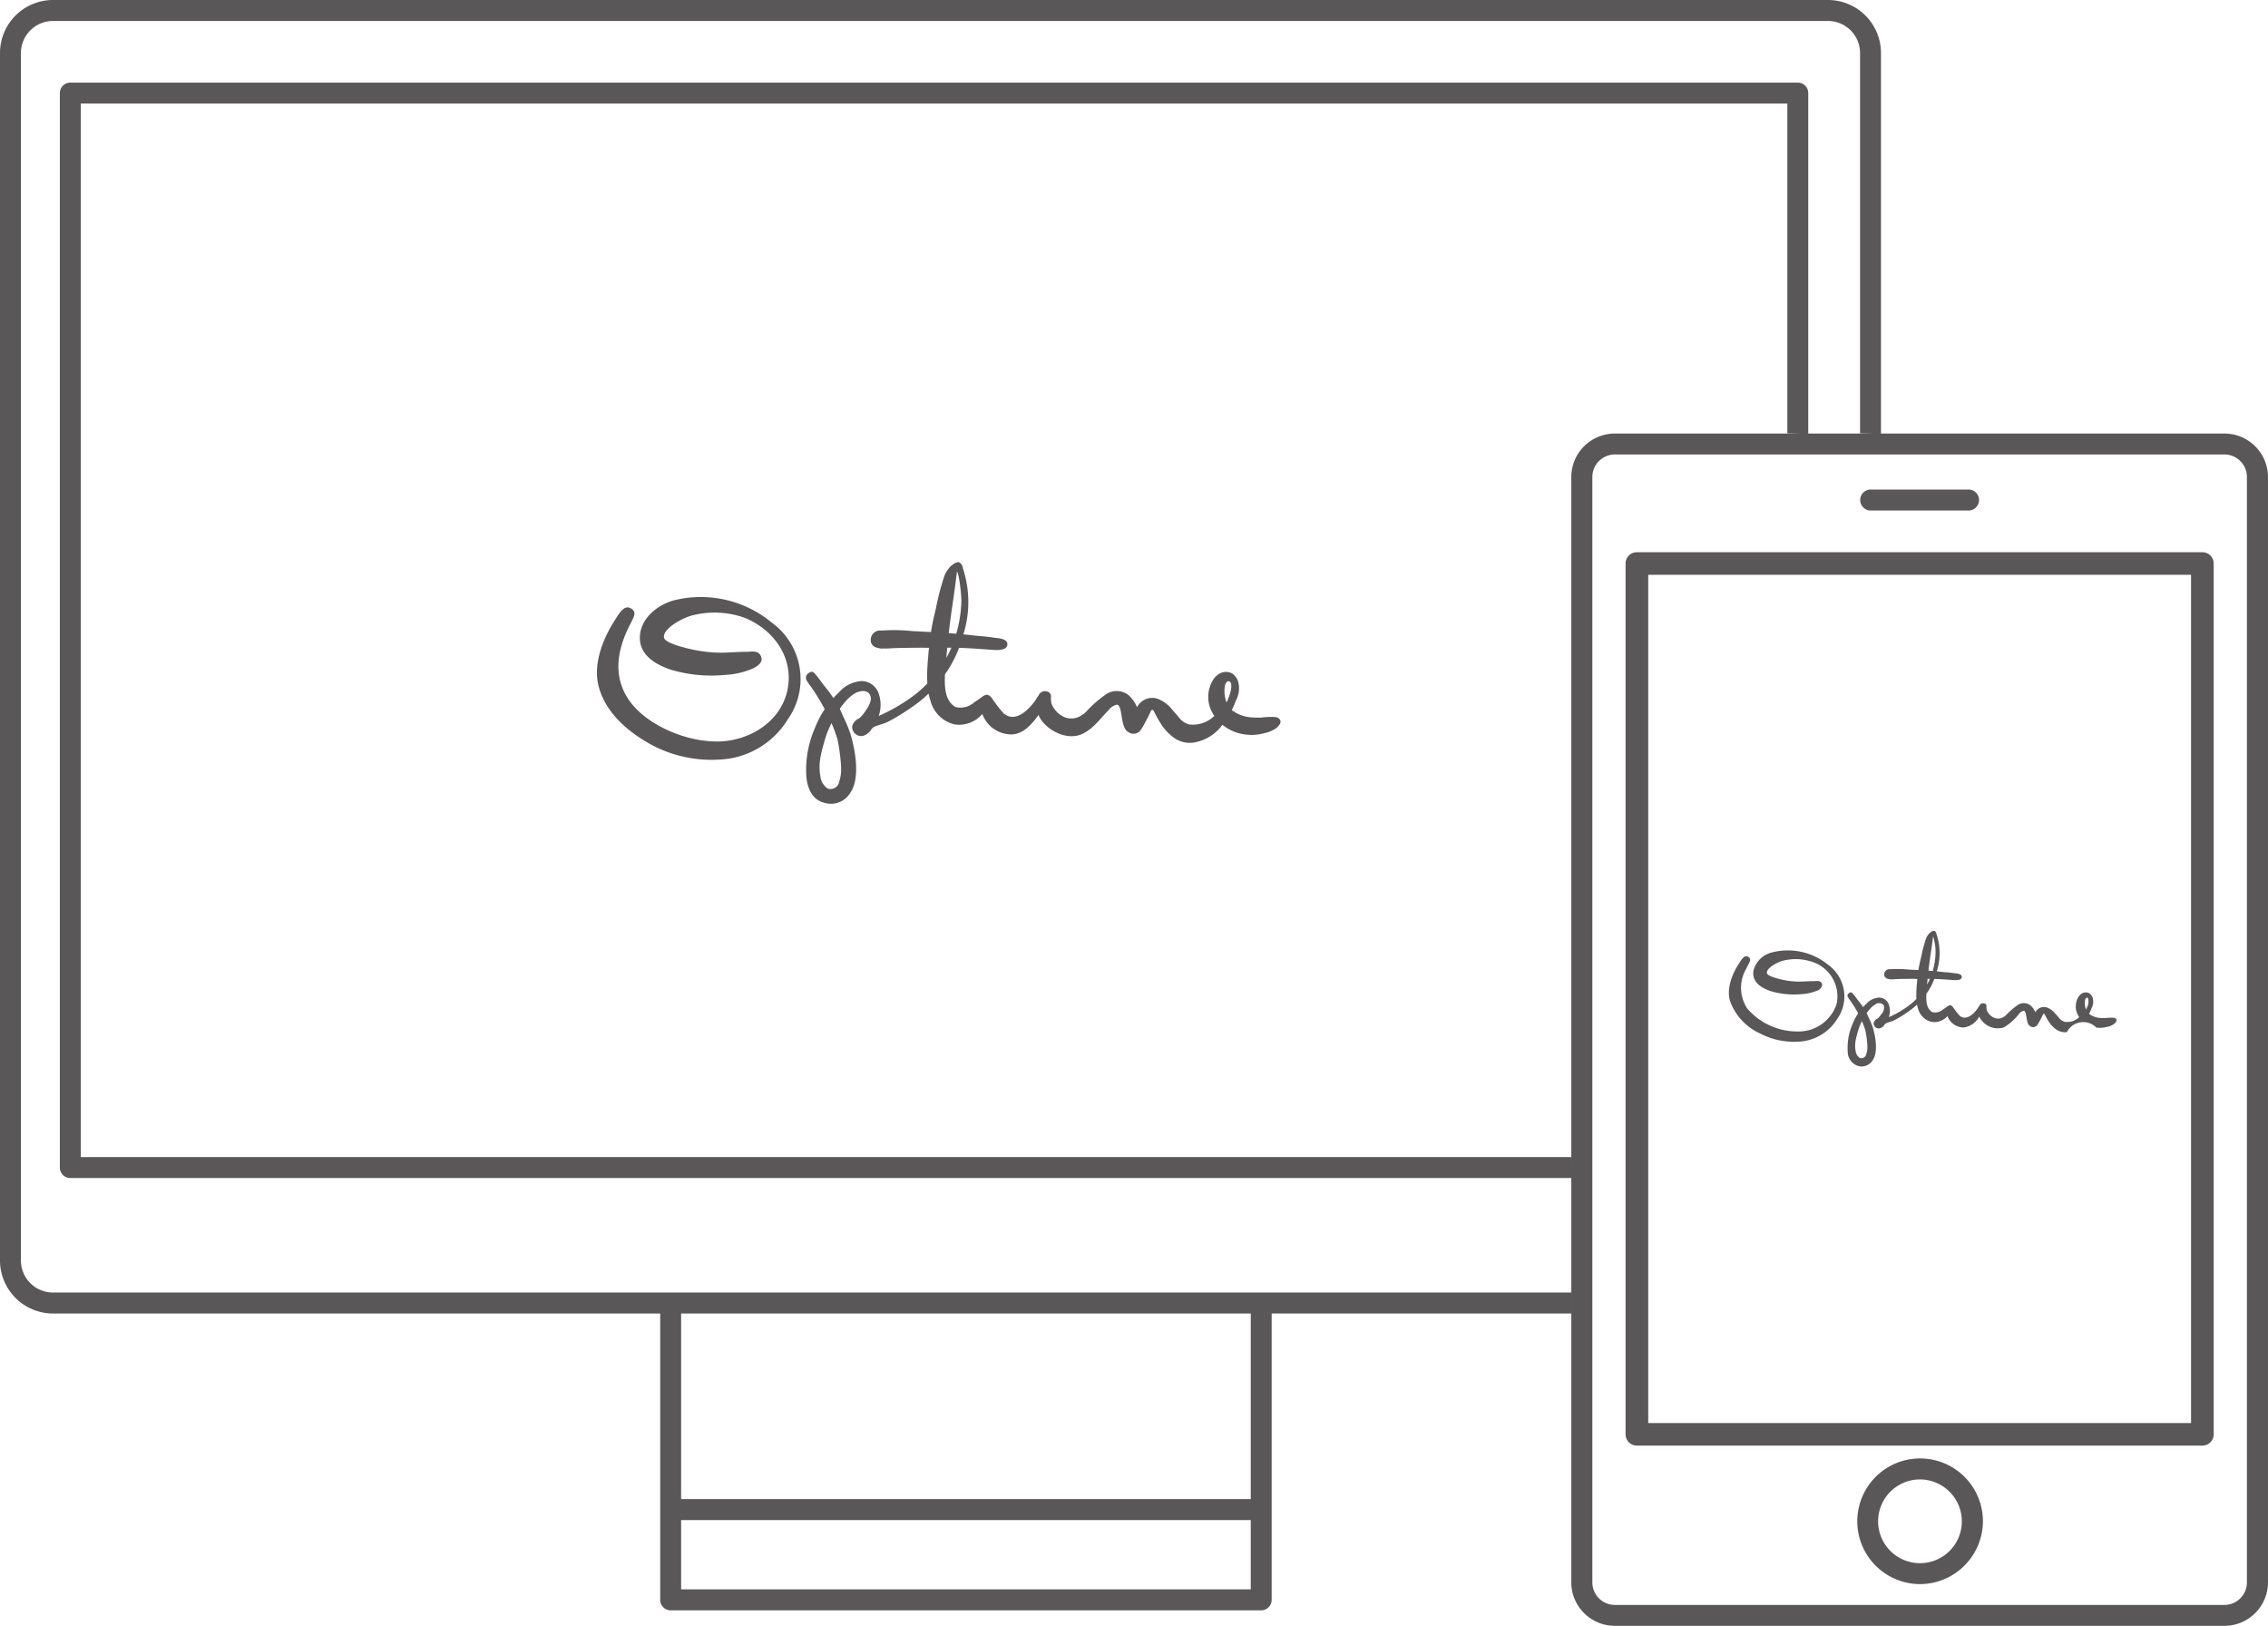 <svg id="flow_illust1" xmlns="http://www.w3.org/2000/svg" width="293" height="210" viewBox="0 0 293 210">
  <defs>
    <style>
      .cls-1 {
        fill: #595757;
        fill-rule: evenodd;
      }
    </style>
  </defs>
  <path id="シェイプ_930" data-name="シェイプ 930" class="cls-1" d="M826.3,5024.97v-49.11a4.147,4.147,0,0,0-4.136-4.15H592.837a4.147,4.147,0,0,0-4.136,4.15V5131.8a4.147,4.147,0,0,0,4.136,4.15H788.993v2.71H750.285v36.98a1.356,1.356,0,0,1-1.351,1.36H672.642a1.355,1.355,0,0,1-1.35-1.36v-36.98H592.837A6.858,6.858,0,0,1,586,5131.8V4975.86a6.852,6.852,0,0,1,6.837-6.86H822.163a6.852,6.852,0,0,1,6.837,6.86v49.19ZM673.992,5174.29h73.592v-8.95H673.992v8.95Zm0-11.66h73.592v-23.97H673.992v23.97Zm1.127-109.81a17.991,17.991,0,0,0,3.653.48c1.135,0.03,2.363-.11,3.724-0.11,0.6,0,1.667-.28,1.882.83,0.139,0.71-.872,1.24-1.365,1.43a10.586,10.586,0,0,1-3.416.73,18.3,18.3,0,0,1-7-.7c-2.193-.76-4.279-2.11-3.886-4.71,0.315-2.08,2.3-3.66,4.358-4.23a14.385,14.385,0,0,1,12.626,2.87,9.015,9.015,0,0,1,2.088,12.49,10.885,10.885,0,0,1-7.75,5.11,16.553,16.553,0,0,1-9.917-1.83c-2.964-1.64-5.925-4.11-6.8-7.62-0.893-3.58,1.479-7.45,2-8.27,0.667-1.04,1.377-2.41,2.367-1.58,0.634,0.53.085,1.13-.584,2.56-1.462,3.11-1.842,6.35.231,9.26,2.22,3.12,7.35,5.36,11.582,5.24,3.716-.09,7.776-2.34,8.763-6.41,1.046-4.31-1.735-8.1-5.571-9.6a11.667,11.667,0,0,0-6.521-.31c-1.378.3-4.088,1.81-3.79,2.95C671.959,5052.03,674.187,5052.61,675.119,5052.82Zm113.957,68.34H595.083a1.356,1.356,0,0,1-1.351-1.36V4981.02a1.354,1.354,0,0,1,1.351-1.35H818.255a1.353,1.353,0,0,1,1.35,1.35v44.03l-2.7-.08v-42.59H596.433v136.07h192.56Zm-40.087-59.48a11.313,11.313,0,0,1,1.329-.08,1.522,1.522,0,0,1,.374.02,0.787,0.787,0,0,1,.7.39,0.613,0.613,0,0,1-.133.63,1.688,1.688,0,0,1-.5.49h-0.009a4.148,4.148,0,0,1-1.46.58,6.051,6.051,0,0,1-2.469.15,5.748,5.748,0,0,1-2.9-1.24,5.741,5.741,0,0,1-3.815,2.31,3.549,3.549,0,0,1-2.807-.93,6.013,6.013,0,0,1-1.33-1.53c-0.139-.2-0.5-0.82-0.591-1.01-0.126-.24-0.235-0.45-0.322-0.62s-0.265-.2-0.352-0.05h0a22.752,22.752,0,0,1-1.242,2.37,1.808,1.808,0,0,1-.139.19,1.135,1.135,0,0,1-1.549.21c-1.1-.56-0.673-3.34-1.451-3.55a1.817,1.817,0,0,0-1.1.71c-1.107,1.11-1.983,2.44-3.462,3.1-1.631.74-3.717-.12-4.874-1.37a3.722,3.722,0,0,1-.733-1.11c-0.823,1.2-2.017,2.56-3.6,2.52a4.01,4.01,0,0,1-3.649-2.64,3.943,3.943,0,0,1-3.581,1.35,4.236,4.236,0,0,1-3.135-3.13,5.642,5.642,0,0,1-.227-0.85,15.321,15.321,0,0,1-1.769,1.47,28.009,28.009,0,0,1-3.5,2.18c-0.581.28-1.245,0.4-1.817,0.67a1.367,1.367,0,0,0-.4.44,1.9,1.9,0,0,1-.987.7,1.178,1.178,0,0,1-1.4-1.24,1.565,1.565,0,0,1,.915-1.03,4.163,4.163,0,0,0,.825-0.98c0.38-.55.924-1.39,0.548-2.07-0.394-.71-1.339-0.49-1.928-0.18a5.325,5.325,0,0,0-1,.81,10.127,10.127,0,0,0-.96,1.19c0.164,0.35.314,0.69,0.466,1.04a19.392,19.392,0,0,1,.875,2.09c0.109,0.35,1.694,5.35-.011,7.77a2.919,2.919,0,0,1-3.427,1.21c-1.489-.4-2.114-1.93-2.221-3.38-0.008-.11-0.015-0.23-0.02-0.34,0-.07-0.006-0.15-0.008-0.23s0-.15,0-0.23c0-.03,0-0.06,0-0.09a13.506,13.506,0,0,1,1.132-5.35c0.091-.23.186-0.45,0.284-0.67a12.308,12.308,0,0,1,.985-1.77c-0.439-.83-0.9-1.59-1.335-2.26-0.14-.2-0.277-0.4-0.408-0.6a6.67,6.67,0,0,1-.567-0.82,0.613,0.613,0,0,1-.111-0.43,0.544,0.544,0,0,1,.15-0.37,0.249,0.249,0,0,0,.019-0.03c0.511-.51.794-0.31,1-0.05a0.589,0.589,0,0,1,.05.05c0.032,0.03.435,0.52,1,1.31a0.489,0.489,0,0,1,.057.07,20.817,20.817,0,0,1,1.267,1.69,9.254,9.254,0,0,1,.7-0.71,4.2,4.2,0,0,1,2.982-1.48c0.064,0,.127.01,0.187,0.01a2.4,2.4,0,0,1,2.058,1.85,4.342,4.342,0,0,1-.079,2.65,23.866,23.866,0,0,0,4.364-2.51,13.737,13.737,0,0,0,1.922-1.7,19.863,19.863,0,0,1,.031-2.42c0-.02,0-0.04,0-0.06,0-.06.008-0.11,0.012-0.16,0.021-.3.045-0.59,0.071-0.89,0.031-.35.066-0.71,0.1-1.07h-0.219c-0.288,0-.577-0.01-0.865-0.01-1.151.01-2.412,0.02-3.6,0.06a10.107,10.107,0,0,1-1.253.04c0,0.01,0,.01,0,0.01a1.959,1.959,0,0,1-.762-0.11,0.985,0.985,0,0,1-.823-1.08,1.2,1.2,0,0,1,1.365-1.13,22.827,22.827,0,0,1,4.045.07c0.434,0.02.889,0.04,1.354,0.07,0.34,0.01.679,0.03,1.018,0.05,0.116-.75.257-1.49,0.438-2.23,0.067-.27.13-0.54,0.193-0.82,0.227-1.11.468-2.16,0.741-3.05,0.085-.3.175-0.6,0.275-0.89a3.5,3.5,0,0,1,.785-1.39,1.5,1.5,0,0,1,.363-0.32,1.44,1.44,0,0,1,.781-0.34,0.917,0.917,0,0,1,.528.75,13.933,13.933,0,0,1,.078,8.59c0.571,0.05,1.141.12,1.711,0.18,0.9,0.07,1.706.15,2.35,0.26,0.743,0.06,1.652.21,1.623,0.83,0,0.68-.871.76-1.492,0.75-0.141-.01-0.27-0.01-0.374-0.02-1.465-.1-2.918-0.22-4.382-0.26-0.035.1-.072,0.19-0.109,0.29a14.484,14.484,0,0,1-1.7,3.12c-0.075,1.45-.059,3.37,1.288,4.19a0.429,0.429,0,0,0,.094.05,2.657,2.657,0,0,0,2.329-.56c0.187-.13.368-0.26,0.542-0.37,0.151-.1.34-0.25,0.537-0.39h0a1.269,1.269,0,0,1,.195-0.13,1.158,1.158,0,0,1,.361-0.14,0.551,0.551,0,0,1,.4.13,1.329,1.329,0,0,1,.383.41,17.057,17.057,0,0,0,1.444,1.86c1.493,1.26,3.173-.38,4.084-1.65,0.141-.22.275-0.45,0.435-0.67a0.916,0.916,0,0,1,1.124-.5h0.009a0.048,0.048,0,0,0,.035.01,0.652,0.652,0,0,1,.417.78,4.413,4.413,0,0,0,.082.77,3.141,3.141,0,0,0,1.155,1.46,3.933,3.933,0,0,0,.5.28,2.351,2.351,0,0,0,2.206-.21,3.751,3.751,0,0,0,.629-0.49,14.542,14.542,0,0,1,2.416-2.14,2.458,2.458,0,0,1,3.094.05,4.346,4.346,0,0,1,1.049,1.52,2.208,2.208,0,0,1,2.675-1.09,4.559,4.559,0,0,1,1.95,1.5c0.213,0.22.852,0.98,0.974,1.13a2.382,2.382,0,0,0,1.124.68,3.939,3.939,0,0,0,3.154-1h0l0.109-.09c-0.069-.11-0.135-0.21-0.2-0.32a4.2,4.2,0,0,1,.2-4.58,1.858,1.858,0,0,1,.354-0.34,1.7,1.7,0,0,1,1.525-.41,1.329,1.329,0,0,1,.819.52,1.874,1.874,0,0,1,.381.7,3.275,3.275,0,0,1-.285,2.42,9.66,9.66,0,0,1-.539,1.25,4.7,4.7,0,0,0,2.16.9A9.479,9.479,0,0,0,748.989,5061.68Zm-54.8,2.81a18.737,18.737,0,0,0-.767-2.09c-0.212.42-.41,0.87-0.589,1.32-0.286.82-.512,1.66-0.717,2.5a8.581,8.581,0,0,0-.226,1.43,6.447,6.447,0,0,0,.1,1.64,2.125,2.125,0,0,0,.96,1.57,1.125,1.125,0,0,0,1.431-.77,6.881,6.881,0,0,0,.274-1.25,9.858,9.858,0,0,0-.055-1.58A23.837,23.837,0,0,0,694.194,5064.49Zm16-18.05c0-.84-0.315-3.48-0.568-3.59-0.292,2.66-.763,5.28-1.055,7.93,0.324,0.02.648,0.05,0.971,0.08A16.392,16.392,0,0,0,710.2,5046.44Zm-1.287,6.22h-0.528q-0.064.66-.12,1.32A12.829,12.829,0,0,0,708.91,5052.66Zm35.976,4.4c-0.3-.26-0.558.2-0.622,0.44a4.116,4.116,0,0,0,.2,2.22,4.162,4.162,0,0,0,.257-0.58C744.872,5058.73,745.328,5057.45,744.886,5057.06Z" transform="translate(-586 -4969)"/>
  <path id="シェイプ_929" data-name="シェイプ 929" class="cls-1" d="M859.419,5100.68a0.449,0.449,0,0,0-.4-0.22,1.443,1.443,0,0,0-.212-0.01,6.1,6.1,0,0,0-.754.04,6.084,6.084,0,0,1-.941-0.03,2.746,2.746,0,0,1-1.226-.5,5.611,5.611,0,0,0,.306-0.71,1.825,1.825,0,0,0,.162-1.36,1.115,1.115,0,0,0-.216-0.39,0.763,0.763,0,0,0-.465-0.29,0.968,0.968,0,0,0-.865.23,1.158,1.158,0,0,0-.2.19,2.338,2.338,0,0,0-.111,2.57c0.035,0.06.073,0.12,0.112,0.18-0.02.02-.041,0.03-0.062,0.05h0a2.226,2.226,0,0,1-1.789.56,1.389,1.389,0,0,1-.638-0.38c-0.068-.08-0.431-0.51-0.552-0.63a2.56,2.56,0,0,0-1.106-.84,1.25,1.25,0,0,0-1.517.61,2.409,2.409,0,0,0-.6-0.86,1.391,1.391,0,0,0-1.754-.02,8.676,8.676,0,0,0-1.371,1.19,1.661,1.661,0,0,1-.356.28,1.346,1.346,0,0,1-1.252.12,1.841,1.841,0,0,1-.286-0.16,1.756,1.756,0,0,1-.655-0.82,2.474,2.474,0,0,1-.046-0.43,0.371,0.371,0,0,0-.237-0.44h-0.025a0.518,0.518,0,0,0-.637.28c-0.091.12-.167,0.25-0.247,0.38-0.516.71-1.469,1.63-2.316,0.92a8.729,8.729,0,0,1-.819-1.05,0.819,0.819,0,0,0-.217-0.22,0.29,0.29,0,0,0-.227-0.08,0.621,0.621,0,0,0-.205.08,0.837,0.837,0,0,0-.111.07h0c-0.112.08-.219,0.17-0.305,0.22-0.1.07-.2,0.14-0.307,0.21a1.539,1.539,0,0,1-1.321.32l-0.054-.03c-0.763-.46-0.772-1.54-0.73-2.35a8.035,8.035,0,0,0,.964-1.76c0.021-.05.041-0.1,0.062-0.16,0.83,0.03,1.654.09,2.485,0.15a1.661,1.661,0,0,1,.212.01c0.352,0,.846-0.04.846-0.42,0.017-.35-0.5-0.44-0.92-0.47a13.175,13.175,0,0,0-1.333-.14c-0.323-.04-0.647-0.07-0.971-0.11a7.729,7.729,0,0,0-.044-4.82,0.52,0.52,0,0,0-.3-0.42,0.817,0.817,0,0,0-.443.19,1.315,1.315,0,0,0-.206.18,2.013,2.013,0,0,0-.445.78c-0.057.17-.108,0.33-0.156,0.5-0.155.5-.292,1.09-0.42,1.72-0.036.15-.072,0.3-0.11,0.46-0.1.41-.183,0.83-0.248,1.24-0.192,0-.385-0.01-0.577-0.02-0.265-.02-0.522-0.03-0.769-0.04a13.551,13.551,0,0,0-2.294-.04,0.677,0.677,0,0,0-.774.63,0.555,0.555,0,0,0,.467.61,1.132,1.132,0,0,0,.432.06h0a5.382,5.382,0,0,0,.711-0.03c0.671-.02,1.387-0.03,2.039-0.03,0.164,0,.328,0,0.491.01H833.7c-0.021.2-.041,0.4-0.058,0.6-0.015.16-.029,0.33-0.041,0.49l-0.006.09c0,0.02,0,.03,0,0.04a11.013,11.013,0,0,0-.018,1.36,7.576,7.576,0,0,1-1.09.95,13.237,13.237,0,0,1-2.475,1.41,2.417,2.417,0,0,0,.044-1.49,1.338,1.338,0,0,0-1.167-1.03,0.371,0.371,0,0,0-.106-0.01,2.378,2.378,0,0,0-1.691.83c-0.139.13-.272,0.26-0.4,0.4-0.209-.3-0.387-0.55-0.719-0.95a0.139,0.139,0,0,0-.032-0.04,7.962,7.962,0,0,0-.569-0.73l-0.029-.03c-0.115-.15-0.276-0.26-0.565.03a0.109,0.109,0,0,1-.011.01,0.291,0.291,0,0,0-.085.21,0.334,0.334,0,0,0,.063.24,4.106,4.106,0,0,0,.321.46c0.075,0.11.152,0.23,0.232,0.34,0.246,0.37.508,0.8,0.757,1.27a6.558,6.558,0,0,0-.559.99c-0.056.12-.109,0.25-0.161,0.38a7.528,7.528,0,0,0-.642,3v0.05c0,0.04,0,.09,0,0.13s0,0.09,0,.13c0,0.06.006,0.13,0.011,0.19a1.961,1.961,0,0,0,1.26,1.9,1.668,1.668,0,0,0,1.943-.68c0.967-1.36.068-4.17,0.007-4.36a11.313,11.313,0,0,0-.5-1.18c-0.087-.19-0.172-0.39-0.265-0.58a5.435,5.435,0,0,1,.545-0.67,2.994,2.994,0,0,1,.566-0.45,0.794,0.794,0,0,1,1.094.1,1.194,1.194,0,0,1-.311,1.16,2.354,2.354,0,0,1-.468.55,0.908,0.908,0,0,0-.519.57,0.663,0.663,0,0,0,.793.7,1.037,1.037,0,0,0,.559-0.39,0.905,0.905,0,0,1,.228-0.25c0.324-.15.7-0.22,1.03-0.37a15.391,15.391,0,0,0,1.984-1.23,8.243,8.243,0,0,0,1-.82,3.016,3.016,0,0,0,.129.47,2.376,2.376,0,0,0,1.778,1.76,2.236,2.236,0,0,0,2.031-.75,2.274,2.274,0,0,0,2.069,1.48,2.666,2.666,0,0,0,2.041-1.42,1.957,1.957,0,0,0,.415.62,2.606,2.606,0,0,0,2.765.78,7.125,7.125,0,0,0,1.963-1.75,1.063,1.063,0,0,1,.625-0.4c0.441,0.13.2,1.68,0.823,2a0.648,0.648,0,0,0,.878-0.12c0.026-.03.052-0.07,0.079-0.1a13.46,13.46,0,0,0,.7-1.33h0a0.108,0.108,0,0,1,.2.02c0.05,0.1.111,0.22,0.183,0.35,0.052,0.11.256,0.45,0.335,0.57a3.609,3.609,0,0,0,.754.86,2.078,2.078,0,0,0,1.592.52,2.381,2.381,0,0,1,3.808-.6,3.313,3.313,0,0,0,1.4-.09,2.314,2.314,0,0,0,.828-0.32s0,0,0-.01a0.827,0.827,0,0,0,.281-0.27A0.334,0.334,0,0,0,859.419,5100.68Zm-23.688-10.76a6.685,6.685,0,0,1,.322,2.02,9.069,9.069,0,0,1-.37,2.48c-0.183-.02-0.367-0.03-0.55-0.04C835.3,5092.89,835.565,5091.41,835.731,5089.92Zm-0.708,5.51h0.3a6.375,6.375,0,0,1-.368.74C834.977,5095.93,835,5095.68,835.023,5095.43Zm-7.813,8.19a5.479,5.479,0,0,1,.032.89,3.71,3.71,0,0,1-.156.7h0a0.644,0.644,0,0,1-.811.44,1.188,1.188,0,0,1-.545-0.89,3.547,3.547,0,0,1-.058-0.91,4.882,4.882,0,0,1,.129-0.81c0.116-.47.244-0.94,0.406-1.4,0.1-.26.215-0.5,0.335-0.74a10.379,10.379,0,0,1,.435,1.17A13.053,13.053,0,0,1,827.21,5103.62Zm28.426-4.55a2.051,2.051,0,0,1-.146.32,2.273,2.273,0,0,1-.116-1.24c0.036-.14.181-0.4,0.353-0.25A1.443,1.443,0,0,1,855.636,5099.07Zm-33.48-5.47A8.235,8.235,0,0,0,815,5092a3.258,3.258,0,0,0-2.472,2.37c-0.222,1.46.961,2.21,2.2,2.64a10.558,10.558,0,0,0,3.971.4,6.148,6.148,0,0,0,1.937-.41,1,1,0,0,0,.775-0.81c-0.122-.62-0.727-0.46-1.068-0.46-0.772,0-1.468.07-2.112,0.06a10.328,10.328,0,0,1-2.072-.27c-0.528-.12-1.792-0.44-1.887-0.8-0.169-.63,1.368-1.48,2.15-1.65a6.644,6.644,0,0,1,3.7.17,4.685,4.685,0,0,1,3.16,5.39,5.147,5.147,0,0,1-4.97,3.6,8.541,8.541,0,0,1-6.569-2.94,4.87,4.87,0,0,1-.131-5.2c0.379-.8.691-1.14,0.331-1.44-0.561-.46-0.964.3-1.342,0.89-0.3.46-1.642,2.63-1.135,4.64a7.289,7.289,0,0,0,3.857,4.28,9.524,9.524,0,0,0,5.625,1.03,6.206,6.206,0,0,0,4.395-2.87A5.041,5.041,0,0,0,822.156,5093.6Zm51.2,85.4H794.635a5.626,5.626,0,0,1-5.642-5.6V5030.6a5.626,5.626,0,0,1,5.642-5.6h78.721a5.625,5.625,0,0,1,5.641,5.6v142.8A5.625,5.625,0,0,1,873.356,5179Zm-78.721-151.3a2.913,2.913,0,0,0-2.921,2.9v142.8a2.913,2.913,0,0,0,2.921,2.9h78.721a2.913,2.913,0,0,0,2.92-2.9V5030.6a2.913,2.913,0,0,0-2.92-2.9H794.635Zm75.885,128.02H797.47a1.457,1.457,0,0,1-1.463-1.45V5041.78a1.457,1.457,0,0,1,1.463-1.45h73.05a1.457,1.457,0,0,1,1.463,1.45v112.49A1.457,1.457,0,0,1,870.52,5155.72Zm-71.588-2.91h70.126V5043.24H798.932v109.57Zm41.384-117.87H827.673a1.355,1.355,0,1,1,0-2.71h12.643A1.355,1.355,0,1,1,840.316,5034.94ZM834,5173.61a8.115,8.115,0,1,1,8.171-8.11A8.151,8.151,0,0,1,834,5173.61Zm0-13.52a5.41,5.41,0,1,0,5.45,5.41A5.432,5.432,0,0,0,834,5160.09Z" transform="translate(-586 -4969)"/>
</svg>
